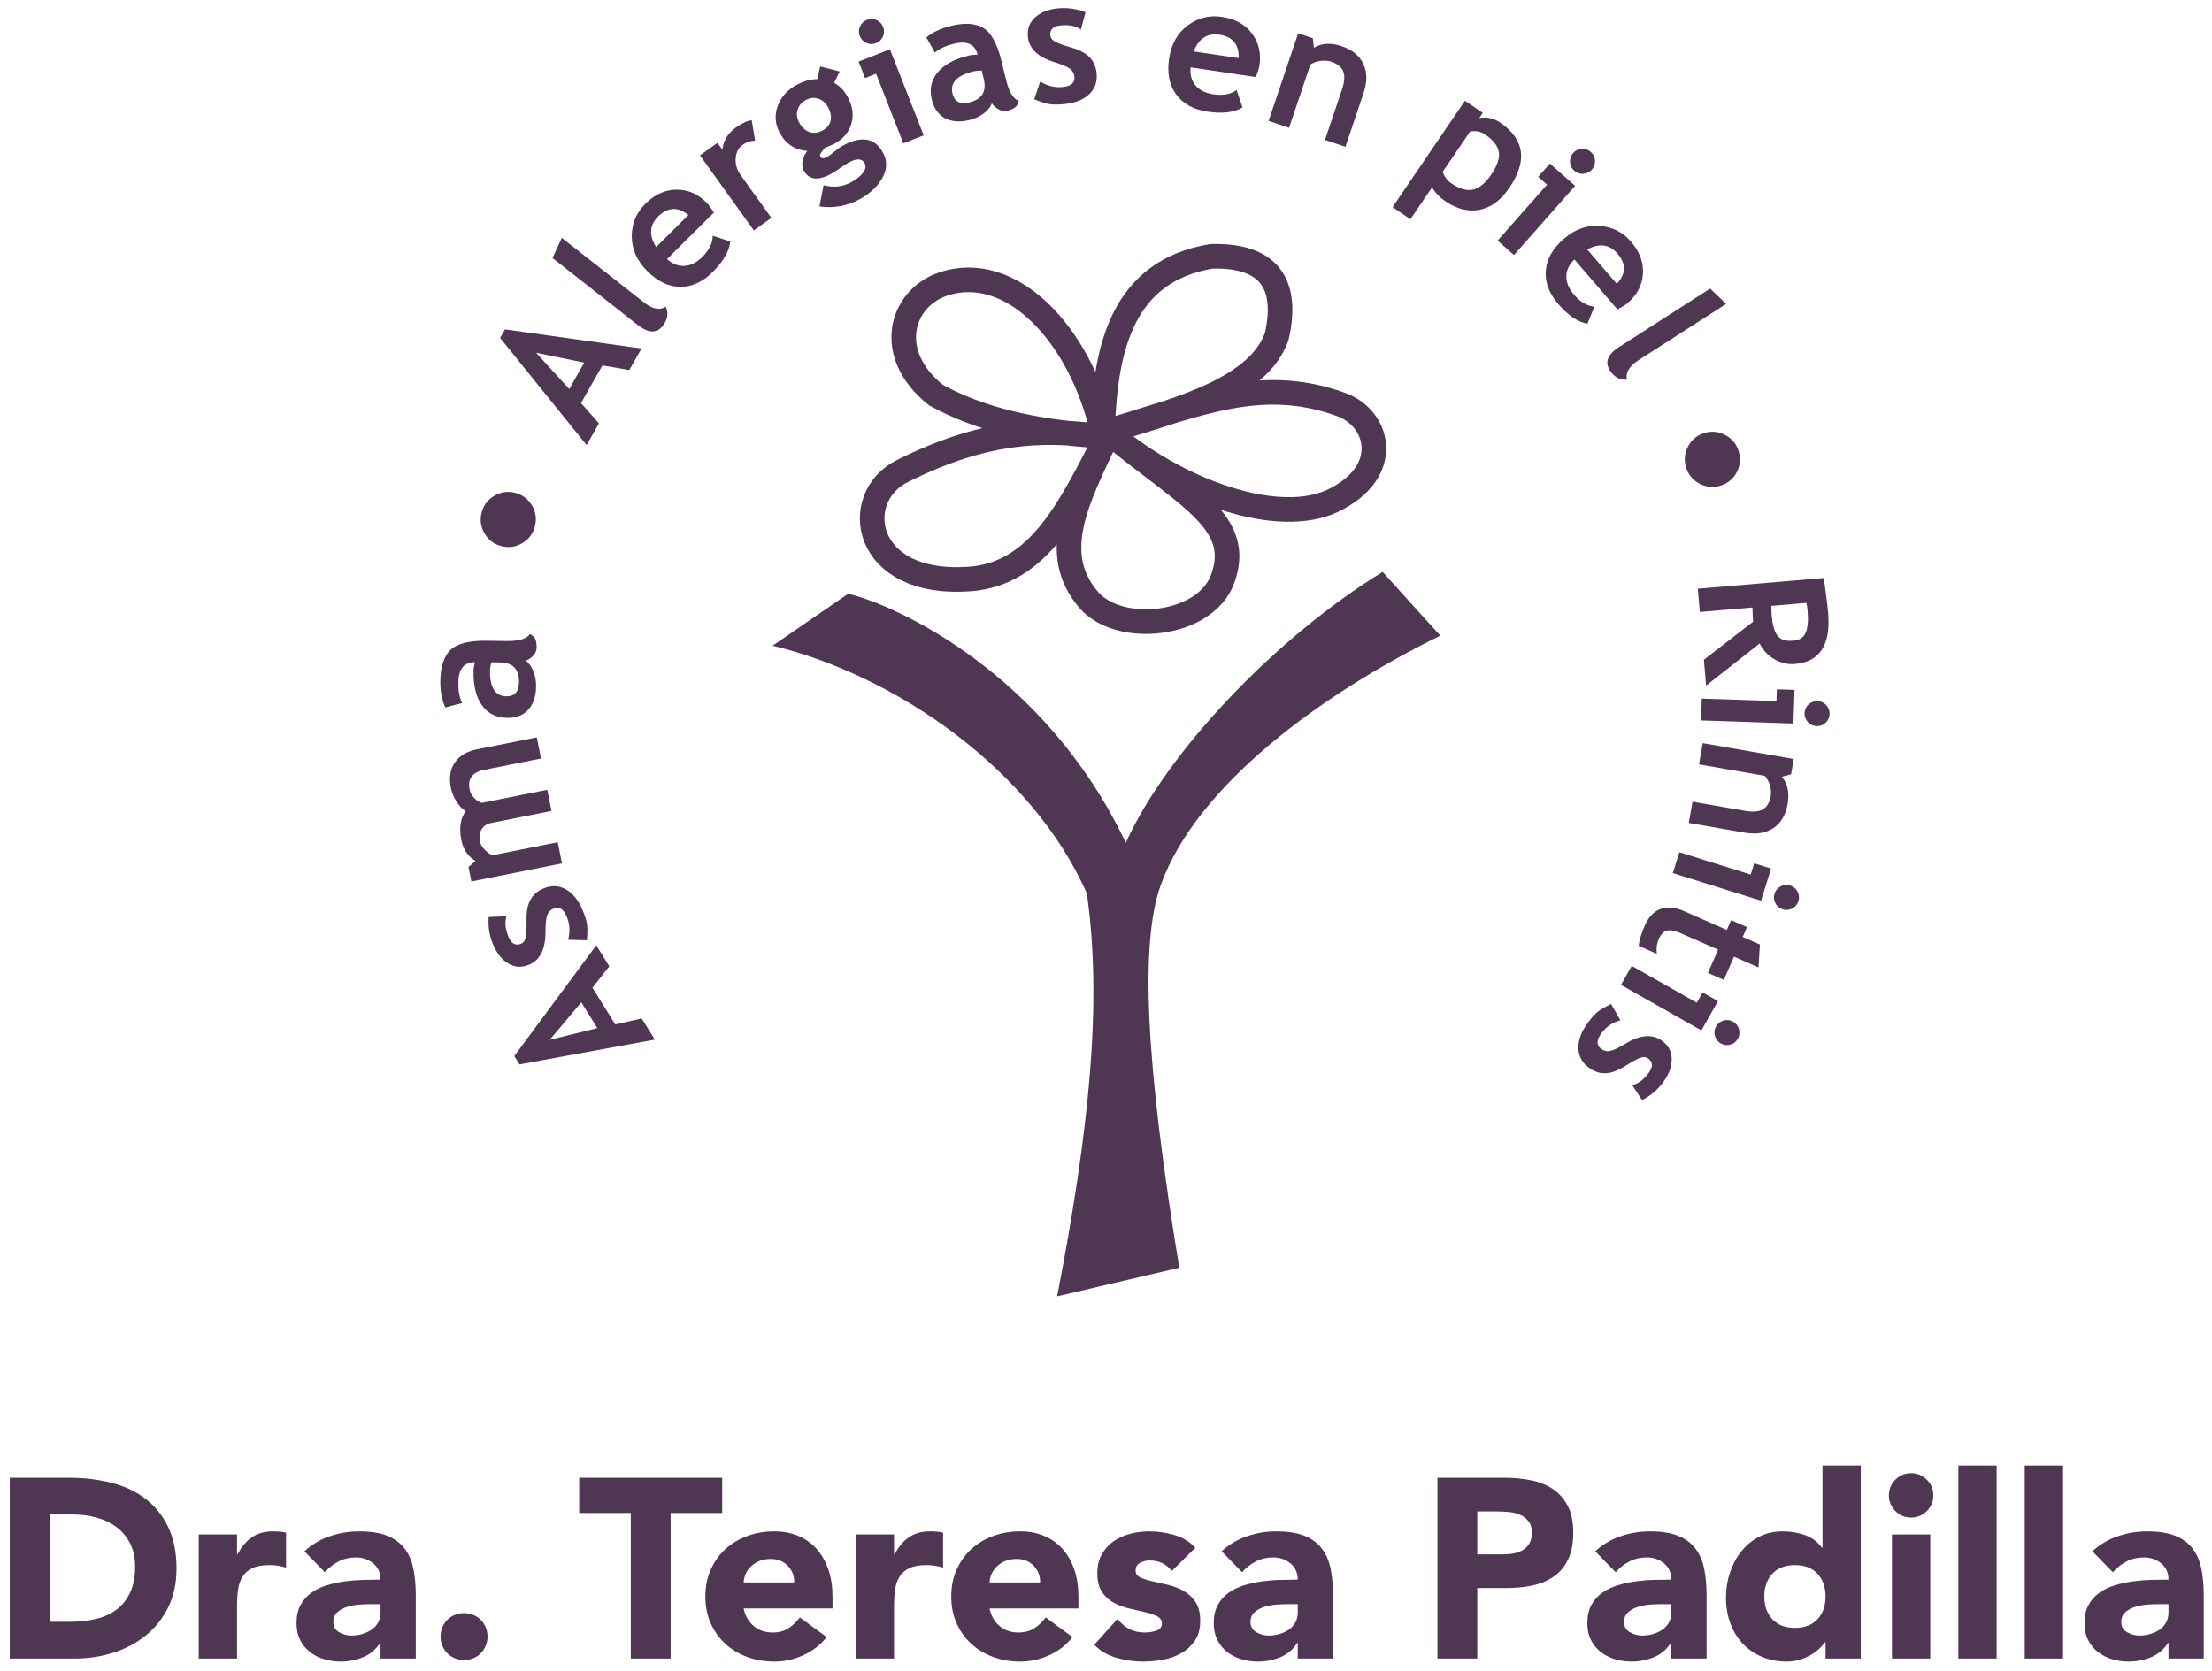 <?xml version="1.0" encoding="UTF-8" standalone="no"?>
<!DOCTYPE svg PUBLIC "-//W3C//DTD SVG 1.1//EN" "http://www.w3.org/Graphics/SVG/1.1/DTD/svg11.dtd">
<svg width="100%" height="100%" viewBox="0 0 450 340" version="1.1" xmlns="http://www.w3.org/2000/svg" xmlns:xlink="http://www.w3.org/1999/xlink" xml:space="preserve" xmlns:serif="http://www.serif.com/" style="fill-rule:evenodd;clip-rule:evenodd;stroke-linejoin:round;stroke-miterlimit:1.5;">
    <g transform="matrix(1.438,0,0,1.438,-186.503,-0.315)">
        <g id="Curvas">
            <g>
                <g transform="matrix(1,0,0,1,-632.299,-44.895)">
                    <path d="M871.301,136.482L881.984,129.14C888.59,130.668 909.823,140.235 921.263,164.368C927.16,151.34 942.71,135.158 957.599,126.045L965.756,135.061C948.94,143.327 931.356,156.189 926.234,170.271C923.245,178.489 924.045,195.448 928.831,224.506L911.552,228.552C916.056,205.246 917.975,187.113 915.754,171.532C907.899,153.818 888.524,140.633 871.301,136.482Z" style="fill:rgb(79,55,84);"/>
                </g>
                <g transform="matrix(1,0,0,1,-632.299,-43.895)">
                    <path d="M917.965,104.155C917.973,103.902 917.982,104.649 917.992,104.397C918.441,93.201 920.846,82.48 933.364,80.389C941.532,80.158 944.286,84.294 942.63,91.675C940.13,98.955 929.168,101.996 919.815,104.795C931.492,101.301 940.556,97.255 951.76,101.37C957.145,103.348 959.058,110.901 950.517,114.99C942.874,118.562 929.405,113.88 919.815,106.108C930.261,114.574 937.883,118.126 934.963,126.045C932.474,132.794 920.378,134.003 916.055,129.04C910.273,122.402 914.523,114.545 918.451,106.146C913.617,115.399 909.188,125.32 899.19,126.045C883.927,127.151 882.243,114.488 889.613,110.794C901.187,104.993 909.299,104.836 916.759,105.744C908.164,105.152 900.563,103.422 894.417,100.027C887.132,94.248 889.391,86.385 895.365,84.333C904.912,81.052 914.781,91.225 917.965,105.155" style="fill:none;stroke:rgb(79,55,84);stroke-width:3.48px;"/>
                </g>
                <g transform="matrix(0.924,0,0,0.924,-568.404,-31.863)">
                    <g transform="matrix(-0.571,-0.919,0.919,-0.571,1175.71,1083.41)">
                        <path d="M866.567,182.712L865.261,179.087L859.133,179.087L857.888,182.712L854.36,182.712L861.489,164.585L862.88,164.585L870.07,182.712L866.567,182.712ZM862.184,170.054L860.036,176.658L864.333,176.658L862.184,170.054Z" style="fill:rgb(79,55,84);fill-rule:nonzero;"/>
                    </g>
                    <g transform="matrix(-0.416,-0.999,0.999,-0.416,1029.56,1094.85)">
                        <path d="M846.959,168.316L848.045,165.887C848.956,166.611 849.986,166.973 851.133,166.973C852.321,166.973 852.916,166.55 852.916,165.703C852.916,165.207 852.737,164.8 852.378,164.483C852.02,164.165 851.325,163.791 850.291,163.36C848.037,162.424 846.91,161.114 846.91,159.429C846.91,158.298 847.341,157.417 848.204,156.786C849.066,156.156 850.169,155.84 851.512,155.84C852.871,155.84 854.148,156.145 855.345,156.756L854.466,159.124C853.799,158.554 852.871,158.269 851.683,158.269C850.617,158.269 850.084,158.693 850.084,159.539C850.084,159.873 850.258,160.174 850.608,160.442C850.958,160.711 851.707,161.071 852.855,161.523C854.002,161.974 854.828,162.521 855.333,163.164C855.837,163.807 856.089,164.584 856.089,165.496C856.089,166.708 855.64,167.663 854.741,168.358C853.841,169.054 852.619,169.402 851.072,169.402C850.202,169.402 849.504,169.331 848.979,169.189C848.454,169.046 847.78,168.755 846.959,168.316Z" style="fill:rgb(79,55,84);fill-rule:nonzero;"/>
                    </g>
                    <g transform="matrix(-0.212,-1.061,1.061,-0.212,851.234,1095.27)">
                        <path d="M858.254,159.347L858.254,151.156C858.254,149.439 857.485,148.581 855.947,148.581C855.491,148.581 855.052,148.715 854.628,148.984C854.205,149.252 853.908,149.561 853.737,149.911L853.737,159.347L850.686,159.347L850.686,150.68C850.686,150.037 850.486,149.527 850.087,149.148C849.689,148.77 849.127,148.581 848.403,148.581C848.02,148.581 847.603,148.723 847.152,149.008C846.7,149.293 846.372,149.606 846.169,149.948L846.169,159.347L843.117,159.347L843.117,146.274L845.217,146.274L845.839,147.421C846.686,146.493 847.78,146.029 849.123,146.029C850.856,146.029 852.163,146.501 853.041,147.445C853.424,147.014 853.957,146.67 854.641,146.414C855.324,146.158 856.008,146.029 856.691,146.029C858.148,146.029 859.281,146.447 860.091,147.281C860.901,148.115 861.306,149.26 861.306,150.717L861.306,159.347L858.254,159.347Z" style="fill:rgb(79,55,84);fill-rule:nonzero;"/>
                    </g>
                    <g transform="matrix(0.015,-1.082,1.082,0.015,675.208,1049.87)">
                        <path d="M846.6,136.85C846.323,137.306 845.841,137.678 845.153,137.967C844.466,138.256 843.747,138.4 842.999,138.4C841.591,138.4 840.484,138.048 839.678,137.345C838.873,136.641 838.47,135.642 838.47,134.348C838.47,132.834 839.038,131.65 840.173,130.795C841.308,129.941 842.921,129.514 845.013,129.514C845.371,129.514 845.794,129.575 846.282,129.697C846.282,128.159 845.31,127.39 843.365,127.39C842.217,127.39 841.257,127.581 840.484,127.963L839.825,125.595C840.875,125.091 842.124,124.838 843.572,124.838C845.566,124.838 847.027,125.292 847.955,126.199C848.883,127.107 849.346,128.826 849.346,131.357L849.346,134.152C849.346,135.894 849.696,136.988 850.396,137.436C850.144,137.876 849.863,138.146 849.554,138.248C849.245,138.35 848.891,138.4 848.492,138.4C848.052,138.4 847.658,138.238 847.308,137.912C846.958,137.587 846.722,137.233 846.6,136.85ZM846.307,132.004C845.786,131.898 845.395,131.845 845.135,131.845C842.726,131.845 841.522,132.635 841.522,134.213C841.522,135.385 842.201,135.971 843.56,135.971C845.391,135.971 846.307,135.056 846.307,133.225L846.307,132.004Z" style="fill:rgb(79,55,84);fill-rule:nonzero;"/>
                    </g>
                    <g transform="matrix(0.284,-1.044,1.044,0.284,478.036,965.671)">
                        <path d="M841.63,110.32C841.63,109.246 842.01,108.328 842.771,107.567C843.532,106.807 844.45,106.426 845.524,106.426C846.598,106.426 847.516,106.807 848.276,107.567C849.037,108.328 849.418,109.246 849.418,110.32C849.418,111.394 849.037,112.312 848.276,113.073C847.516,113.834 846.598,114.214 845.524,114.214C844.45,114.214 843.532,113.834 842.771,113.073C842.01,112.312 841.63,111.394 841.63,110.32Z" style="fill:rgb(79,55,84);fill-rule:nonzero;"/>
                    </g>
                    <g transform="matrix(0.535,-0.941,0.941,0.535,300.429,844.774)">
                        <path d="M856.826,98.866L855.52,95.24L849.392,95.24L848.147,98.866L844.619,98.866L851.748,80.739L853.14,80.739L860.33,98.866L856.826,98.866ZM852.444,86.207L850.295,92.811L854.592,92.811L852.444,86.207Z" style="fill:rgb(79,55,84);fill-rule:nonzero;"/>
                    </g>
                    <g transform="matrix(0.669,-0.851,0.851,0.669,211.009,756.65)">
                        <path d="M854.786,67.279L857.838,66.547L857.838,81.244C857.838,82.856 858.318,83.816 859.279,84.125C858.807,85.02 858.001,85.468 856.862,85.468C855.478,85.468 854.786,84.508 854.786,82.587L854.786,67.279Z" style="fill:rgb(79,55,84);fill-rule:nonzero;"/>
                    </g>
                    <g transform="matrix(0.768,-0.763,0.763,0.768,140.241,674.755)">
                        <path d="M870.302,73.644L860.964,73.644C861.021,74.686 861.379,75.496 862.038,76.073C862.697,76.651 863.584,76.94 864.699,76.94C866.091,76.94 867.149,76.578 867.873,75.854L869.057,78.185C867.983,79.056 866.38,79.491 864.248,79.491C862.254,79.491 860.677,78.907 859.517,77.74C858.358,76.572 857.778,74.942 857.778,72.851C857.778,70.792 858.415,69.123 859.688,67.846C860.962,66.568 862.49,65.929 864.272,65.929C866.168,65.929 867.69,66.495 868.838,67.626C869.985,68.757 870.559,70.198 870.559,71.947C870.559,72.322 870.473,72.887 870.302,73.644ZM861.074,71.349L867.495,71.349C867.283,69.437 866.225,68.481 864.321,68.481C862.579,68.481 861.497,69.437 861.074,71.349Z" style="fill:rgb(79,55,84);fill-rule:nonzero;"/>
                    </g>
                    <g transform="matrix(0.879,-0.631,0.631,0.879,63.537,557.466)">
                        <path d="M876.438,58.953C875.893,58.595 875.294,58.416 874.643,58.416C873.935,58.416 873.307,58.738 872.757,59.381C872.208,60.023 871.933,60.809 871.933,61.737L871.933,69.183L868.882,69.183L868.882,56.109L871.933,56.109L871.933,57.305C872.788,56.345 873.923,55.865 875.339,55.865C876.381,55.865 877.178,56.024 877.732,56.341L876.438,58.953Z" style="fill:rgb(79,55,84);fill-rule:nonzero;"/>
                    </g>
                    <g transform="matrix(0.955,-0.509,0.509,0.955,10.194,449.293)">
                        <path d="M876.547,66.189L878.475,63.809C879.541,64.785 880.729,65.274 882.04,65.274C882.919,65.274 883.643,65.143 884.213,64.883C884.782,64.623 885.067,64.265 885.067,63.809C885.067,63.036 884.436,62.649 883.175,62.649C882.833,62.649 882.325,62.69 881.649,62.771C880.974,62.853 880.465,62.893 880.123,62.893C878.024,62.893 876.974,62.141 876.974,60.635C876.974,60.204 877.149,59.78 877.499,59.365C877.849,58.95 878.256,58.645 878.719,58.45C877.23,57.481 876.485,56.11 876.485,54.336C876.485,52.936 876.998,51.779 878.024,50.863C879.049,49.948 880.31,49.49 881.808,49.49C882.98,49.49 883.96,49.71 884.75,50.149L885.946,48.758L888.058,50.674L886.605,51.736C887.11,52.501 887.362,53.404 887.362,54.446C887.362,55.935 886.908,57.125 886.001,58.017C885.093,58.908 883.948,59.353 882.565,59.353C882.345,59.353 882.052,59.333 881.686,59.292L881.185,59.219C881.128,59.219 880.911,59.306 880.532,59.481C880.154,59.656 879.965,59.837 879.965,60.025C879.965,60.35 880.245,60.513 880.807,60.513C881.059,60.513 881.482,60.452 882.076,60.33C882.67,60.208 883.179,60.147 883.602,60.147C886.573,60.147 888.058,61.339 888.058,63.723C888.058,65.042 887.464,66.077 886.276,66.83C885.087,67.583 883.655,67.959 881.979,67.959C879.977,67.959 878.166,67.369 876.547,66.189ZM879.598,54.348C879.598,55.121 879.812,55.742 880.239,56.21C880.666,56.678 881.242,56.912 881.966,56.912C882.691,56.912 883.248,56.684 883.639,56.228C884.029,55.773 884.225,55.146 884.225,54.348C884.225,53.689 884.015,53.132 883.596,52.676C883.177,52.22 882.634,51.992 881.966,51.992C881.267,51.992 880.697,52.212 880.257,52.652C879.818,53.091 879.598,53.657 879.598,54.348Z" style="fill:rgb(79,55,84);fill-rule:nonzero;"/>
                    </g>
                    <g transform="matrix(1.008,-0.395,0.395,1.008,-25.349,350.505)">
                        <path d="M891.092,38.931C891.58,38.931 891.997,39.104 892.343,39.45C892.689,39.796 892.862,40.213 892.862,40.701C892.862,41.19 892.689,41.607 892.343,41.953C891.997,42.299 891.58,42.471 891.092,42.471C890.604,42.471 890.187,42.299 889.841,41.953C889.495,41.607 889.322,41.19 889.322,40.701C889.322,40.213 889.495,39.796 889.841,39.45C890.187,39.104 890.604,38.931 891.092,38.931ZM889.517,57.071L889.517,46.5L887.845,46.5L887.845,43.997L892.606,43.997L892.606,57.071L889.517,57.071Z" style="fill:rgb(79,55,84);fill-rule:nonzero;"/>
                    </g>
                    <g transform="matrix(1.051,-0.258,0.258,1.051,-55.166,227.893)">
                        <path d="M902.855,52.882C902.578,53.338 902.096,53.71 901.408,53.999C900.721,54.288 900.002,54.432 899.254,54.432C897.846,54.432 896.739,54.08 895.933,53.376C895.128,52.672 894.725,51.673 894.725,50.379C894.725,48.866 895.292,47.682 896.428,46.827C897.563,45.973 899.176,45.545 901.268,45.545C901.626,45.545 902.049,45.606 902.537,45.729C902.537,44.19 901.565,43.421 899.62,43.421C898.472,43.421 897.512,43.613 896.739,43.995L896.08,41.627C897.13,41.122 898.379,40.87 899.827,40.87C901.821,40.87 903.282,41.324 904.21,42.231C905.137,43.139 905.601,44.858 905.601,47.389L905.601,50.184C905.601,51.926 905.951,53.02 906.651,53.468C906.399,53.907 906.118,54.178 905.809,54.28C905.5,54.381 905.146,54.432 904.747,54.432C904.307,54.432 903.913,54.269 903.563,53.944C903.213,53.618 902.977,53.264 902.855,52.882ZM902.562,48.036C902.041,47.93 901.65,47.877 901.39,47.877C898.981,47.877 897.777,48.666 897.777,50.245C897.777,51.417 898.456,52.003 899.815,52.003C901.646,52.003 902.562,51.087 902.562,49.256L902.562,48.036Z" style="fill:rgb(79,55,84);fill-rule:nonzero;"/>
                    </g>
                    <g transform="matrix(1.078,-0.103,0.103,1.078,-69.841,89.242)">
                        <path d="M907.729,50.26L908.816,47.831C909.727,48.555 910.757,48.917 911.904,48.917C913.092,48.917 913.686,48.494 913.686,47.648C913.686,47.151 913.507,46.744 913.149,46.427C912.791,46.11 912.095,45.735 911.062,45.304C908.808,44.368 907.68,43.058 907.68,41.373C907.68,40.242 908.112,39.361 908.974,38.73C909.837,38.1 910.94,37.784 912.283,37.784C913.642,37.784 914.919,38.09 916.116,38.7L915.237,41.068C914.569,40.498 913.642,40.214 912.453,40.214C911.387,40.214 910.854,40.637 910.854,41.483C910.854,41.817 911.029,42.118 911.379,42.386C911.729,42.655 912.478,43.015 913.625,43.467C914.773,43.918 915.599,44.466 916.103,45.109C916.608,45.752 916.86,46.529 916.86,47.44C916.86,48.653 916.411,49.607 915.511,50.303C914.612,50.999 913.389,51.346 911.843,51.346C910.972,51.346 910.274,51.275 909.75,51.133C909.225,50.99 908.551,50.699 907.729,50.26Z" style="fill:rgb(79,55,84);fill-rule:nonzero;"/>
                    </g>
                    <g transform="matrix(1.071,0.159,-0.159,1.071,-50.269,-150.31)">
                        <path d="M938.511,44.453L929.173,44.453C929.23,45.495 929.588,46.305 930.247,46.883C930.906,47.46 931.793,47.749 932.908,47.749C934.3,47.749 935.358,47.387 936.082,46.663L937.266,48.994C936.192,49.865 934.589,50.301 932.456,50.301C930.463,50.301 928.886,49.717 927.726,48.549C926.567,47.381 925.987,45.751 925.987,43.66C925.987,41.601 926.623,39.933 927.897,38.655C929.171,37.377 930.699,36.739 932.481,36.739C934.377,36.739 935.899,37.304 937.046,38.435C938.194,39.567 938.767,41.007 938.767,42.757C938.767,43.131 938.682,43.697 938.511,44.453ZM929.283,42.159L935.703,42.159C935.492,40.246 934.434,39.29 932.53,39.29C930.788,39.29 929.706,40.246 929.283,42.159Z" style="fill:rgb(79,55,84);fill-rule:nonzero;"/>
                    </g>
                    <g transform="matrix(1.026,0.346,-0.346,1.026,2.24,-325.885)">
                        <path d="M949.501,52.152L949.501,44.596C949.501,43.481 949.287,42.667 948.86,42.154C948.432,41.641 947.735,41.385 946.766,41.385C946.319,41.385 945.84,41.511 945.332,41.764C944.823,42.016 944.426,42.329 944.142,42.703L944.142,52.152L941.09,52.152L941.09,39.078L943.287,39.078L943.849,40.299C944.679,39.322 945.904,38.834 947.523,38.834C949.077,38.834 950.304,39.3 951.203,40.232C952.103,41.163 952.552,42.463 952.552,44.132L952.552,52.152L949.501,52.152Z" style="fill:rgb(79,55,84);fill-rule:nonzero;"/>
                    </g>
                    <g transform="matrix(0.895,0.609,-0.609,0.895,147.865,-577.72)">
                        <path d="M964.706,59.921L964.706,65.377L961.655,65.377L961.655,47.177L964.706,47.177L964.706,48.055C965.471,47.307 966.411,46.932 967.526,46.932C971.693,46.932 973.776,49.227 973.776,53.817C973.776,55.958 973.201,57.605 972.049,58.761C970.897,59.917 969.325,60.494 967.331,60.494C966.371,60.494 965.496,60.303 964.706,59.921ZM964.706,50.375L964.706,57.247C965.26,57.695 965.907,57.919 966.647,57.919C968.055,57.919 969.066,57.583 969.681,56.912C970.295,56.24 970.602,55.18 970.602,53.732C970.602,52.186 970.297,51.097 969.687,50.466C969.077,49.836 968.067,49.52 966.66,49.52C965.927,49.52 965.276,49.805 964.706,50.375Z" style="fill:rgb(79,55,84);fill-rule:nonzero;"/>
                    </g>
                    <g transform="matrix(0.811,0.716,-0.716,0.811,243.547,-681.918)">
                        <path d="M976.19,50.5C976.679,50.5 977.096,50.673 977.442,51.018C977.787,51.364 977.96,51.781 977.96,52.27C977.96,52.758 977.787,53.175 977.442,53.521C977.096,53.867 976.679,54.04 976.19,54.04C975.702,54.04 975.285,53.867 974.939,53.521C974.593,53.175 974.42,52.758 974.42,52.27C974.42,51.781 974.593,51.364 974.939,51.018C975.285,50.673 975.702,50.5 976.19,50.5ZM974.616,68.639L974.616,58.068L972.943,58.068L972.943,55.566L977.704,55.566L977.704,68.639L974.616,68.639Z" style="fill:rgb(79,55,84);fill-rule:nonzero;"/>
                    </g>
                    <g transform="matrix(0.706,0.82,-0.82,0.706,358.993,-778.578)">
                        <path d="M991.217,67.838L981.879,67.838C981.936,68.88 982.294,69.69 982.953,70.268C983.613,70.845 984.5,71.134 985.614,71.134C987.006,71.134 988.064,70.772 988.788,70.048L989.972,72.379C988.898,73.25 987.295,73.686 985.163,73.686C983.169,73.686 981.592,73.102 980.433,71.934C979.273,70.766 978.693,69.136 978.693,67.045C978.693,64.986 979.33,63.318 980.603,62.04C981.877,60.762 983.405,60.124 985.187,60.124C987.083,60.124 988.605,60.689 989.753,61.82C990.9,62.952 991.474,64.392 991.474,66.142C991.474,66.516 991.388,67.082 991.217,67.838ZM981.989,65.543L988.41,65.543C988.198,63.631 987.14,62.675 985.236,62.675C983.495,62.675 982.412,63.631 981.989,65.543Z" style="fill:rgb(79,55,84);fill-rule:nonzero;"/>
                    </g>
                    <g transform="matrix(0.585,0.911,-0.911,0.585,499.209,-861.26)">
                        <path d="M989.308,66.519L992.36,65.787L992.36,80.484C992.36,82.096 992.84,83.056 993.8,83.365C993.328,84.26 992.522,84.708 991.383,84.708C990,84.708 989.308,83.748 989.308,81.827L989.308,66.519Z" style="fill:rgb(79,55,84);fill-rule:nonzero;"/>
                    </g>
                    <g transform="matrix(0.384,1.012,-1.012,0.384,724.452,-943.075)">
                        <path d="M997.58,90.236C997.58,89.162 997.961,88.244 998.721,87.483C999.482,86.722 1000.4,86.342 1001.47,86.342C1002.55,86.342 1003.47,86.722 1004.23,87.483C1004.99,88.244 1005.37,89.162 1005.37,90.236C1005.37,91.31 1004.99,92.228 1004.23,92.989C1003.47,93.749 1002.55,94.13 1001.47,94.13C1000.4,94.13 999.482,93.749 998.721,92.989C997.961,92.228 997.58,91.31 997.58,90.236Z" style="fill:rgb(79,55,84);fill-rule:nonzero;"/>
                    </g>
                    <g transform="matrix(0.092,1.079,-1.079,0.092,1049.27,-968.453)">
                        <path d="M1013.4,116.873L1008.63,109.487C1008.15,109.479 1007.48,109.451 1006.62,109.402L1006.62,116.873L1003.32,116.873L1003.32,98.989C1003.5,98.989 1004.19,98.959 1005.38,98.898C1006.58,98.837 1007.54,98.806 1008.28,98.806C1012.82,98.806 1015.09,100.564 1015.09,104.08C1015.09,105.137 1014.77,106.102 1014.15,106.973C1013.52,107.843 1012.73,108.458 1011.78,108.816L1017.07,116.873L1013.4,116.873ZM1006.62,101.748L1006.62,106.716C1007.2,106.765 1007.65,106.79 1007.96,106.79C1009.29,106.79 1010.26,106.602 1010.87,106.228C1011.49,105.854 1011.79,105.125 1011.79,104.043C1011.79,103.164 1011.46,102.55 1010.8,102.2C1010.14,101.85 1009.11,101.675 1007.69,101.675C1007.35,101.675 1006.99,101.699 1006.62,101.748Z" style="fill:rgb(79,55,84);fill-rule:nonzero;"/>
                    </g>
                    <g transform="matrix(-0.036,1.082,-1.082,-0.036,1195.17,-941.001)">
                        <path d="M1006.63,113.944C1007.12,113.944 1007.53,114.117 1007.88,114.462C1008.23,114.808 1008.4,115.225 1008.4,115.714C1008.4,116.202 1008.23,116.619 1007.88,116.965C1007.53,117.311 1007.12,117.484 1006.63,117.484C1006.14,117.484 1005.72,117.311 1005.38,116.965C1005.03,116.619 1004.86,116.202 1004.86,115.714C1004.86,115.225 1005.03,114.808 1005.38,114.462C1005.72,114.117 1006.14,113.944 1006.63,113.944ZM1005.05,132.083L1005.05,121.512L1003.38,121.512L1003.38,119.01L1008.14,119.01L1008.14,132.083L1005.05,132.083Z" style="fill:rgb(79,55,84);fill-rule:nonzero;"/>
                    </g>
                    <g transform="matrix(-0.186,1.066,-1.066,-0.186,1351.8,-895.997)">
                        <path d="M1012.62,139.586L1012.62,132.03C1012.62,130.915 1012.41,130.101 1011.98,129.588C1011.55,129.076 1010.86,128.819 1009.89,128.819C1009.44,128.819 1008.96,128.945 1008.45,129.198C1007.95,129.45 1007.55,129.763 1007.26,130.138L1007.26,139.586L1004.21,139.586L1004.21,126.512L1006.41,126.512L1006.97,127.733C1007.8,126.756 1009.02,126.268 1010.64,126.268C1012.2,126.268 1013.43,126.734 1014.33,127.666C1015.22,128.598 1015.67,129.898 1015.67,131.566L1015.67,139.586L1012.62,139.586Z" style="fill:rgb(79,55,84);fill-rule:nonzero;"/>
                    </g>
                    <g transform="matrix(-0.323,1.033,-1.033,-0.323,1495.5,-820.308)">
                        <path d="M1003.81,135.913C1004.3,135.913 1004.71,136.086 1005.06,136.432C1005.4,136.778 1005.58,137.195 1005.58,137.683C1005.58,138.171 1005.4,138.589 1005.06,138.934C1004.71,139.28 1004.3,139.453 1003.81,139.453C1003.32,139.453 1002.9,139.28 1002.56,138.934C1002.21,138.589 1002.04,138.171 1002.04,137.683C1002.04,137.195 1002.21,136.778 1002.56,136.432C1002.9,136.086 1003.32,135.913 1003.81,135.913ZM1002.23,154.053L1002.23,143.482L1000.56,143.482L1000.56,140.979L1005.32,140.979L1005.32,154.053L1002.23,154.053Z" style="fill:rgb(79,55,84);fill-rule:nonzero;"/>
                    </g>
                    <g transform="matrix(-0.436,0.991,-0.991,-0.436,1605,-747.895)">
                        <path d="M999.681,150.585L998.168,150.585L998.168,148.131L999.681,148.131L999.681,145.47L1002.73,144.347L1002.73,148.131L1006.32,148.131L1006.32,150.585L1002.73,150.585L1002.73,156.31C1002.73,157.246 1002.88,157.907 1003.17,158.294C1003.47,158.68 1003.98,158.873 1004.71,158.873C1005.44,158.873 1006.13,158.674 1006.76,158.275L1006.76,161.083C1006.05,161.327 1005.04,161.449 1003.73,161.449C1002.43,161.449 1001.43,161.081 1000.73,160.344C1000.03,159.608 999.681,158.56 999.681,157.201L999.681,150.585Z" style="fill:rgb(79,55,84);fill-rule:nonzero;"/>
                    </g>
                    <g transform="matrix(-0.533,0.942,-0.942,-0.533,1696.56,-664.834)">
                        <path d="M997.549,152.09C998.037,152.09 998.454,152.263 998.8,152.609C999.146,152.954 999.319,153.372 999.319,153.86C999.319,154.348 999.146,154.765 998.8,155.111C998.454,155.457 998.037,155.63 997.549,155.63C997.06,155.63 996.643,155.457 996.297,155.111C995.952,154.765 995.779,154.348 995.779,153.86C995.779,153.372 995.952,152.954 996.297,152.609C996.643,152.263 997.06,152.09 997.549,152.09ZM995.974,170.229L995.974,159.658L994.302,159.658L994.302,157.156L999.062,157.156L999.062,170.229L995.974,170.229Z" style="fill:rgb(79,55,84);fill-rule:nonzero;"/>
                    </g>
                    <g transform="matrix(-0.639,0.874,-0.874,-0.639,1789.03,-564.997)">
                        <path d="M990.72,175.938L991.806,173.509C992.718,174.233 993.747,174.595 994.895,174.595C996.083,174.595 996.677,174.172 996.677,173.326C996.677,172.829 996.498,172.422 996.14,172.105C995.782,171.787 995.086,171.413 994.053,170.982C991.798,170.046 990.671,168.736 990.671,167.051C990.671,165.92 991.102,165.039 991.965,164.408C992.828,163.778 993.93,163.462 995.273,163.462C996.632,163.462 997.91,163.767 999.106,164.378L998.227,166.746C997.56,166.176 996.632,165.892 995.444,165.892C994.378,165.892 993.845,166.315 993.845,167.161C993.845,167.495 994.02,167.796 994.37,168.064C994.72,168.333 995.469,168.693 996.616,169.145C997.763,169.596 998.589,170.144 999.094,170.787C999.599,171.429 999.851,172.207 999.851,173.118C999.851,174.331 999.401,175.285 998.502,175.981C997.603,176.676 996.38,177.024 994.834,177.024C993.963,177.024 993.265,176.953 992.74,176.811C992.215,176.668 991.542,176.377 990.72,175.938Z" style="fill:rgb(79,55,84);fill-rule:nonzero;"/>
                    </g>
                </g>
                <g transform="matrix(1.445,0,0,1.445,-1009.59,-148.359)">
                    <path d="M789.389,247.533L795.239,247.533C796.655,247.533 798.001,247.691 799.276,248.008C800.551,248.324 801.664,248.837 802.614,249.545C803.564,250.254 804.318,251.174 804.876,252.308C805.434,253.441 805.714,254.816 805.714,256.433C805.714,257.866 805.443,259.129 804.901,260.22C804.359,261.312 803.63,262.229 802.714,262.97C801.797,263.712 800.739,264.274 799.539,264.658C798.339,265.041 797.08,265.233 795.764,265.233L789.389,265.233L789.389,247.533ZM793.289,261.633L795.314,261.633C796.214,261.633 797.051,261.541 797.826,261.358C798.601,261.174 799.272,260.87 799.839,260.445C800.405,260.02 800.851,259.462 801.176,258.77C801.501,258.079 801.664,257.233 801.664,256.233C801.664,255.366 801.501,254.612 801.176,253.97C800.851,253.329 800.414,252.799 799.864,252.383C799.314,251.966 798.668,251.654 797.926,251.445C797.184,251.237 796.405,251.133 795.589,251.133L793.289,251.133L793.289,261.633Z" style="fill:rgb(79,55,84);fill-rule:nonzero;"/>
                    <path d="M807.889,253.083L811.639,253.083L811.639,255.033L811.689,255.033C812.089,254.283 812.564,253.72 813.114,253.345C813.664,252.97 814.355,252.783 815.189,252.783C815.405,252.783 815.622,252.791 815.839,252.808C816.055,252.824 816.255,252.858 816.439,252.908L816.439,256.333C816.172,256.249 815.909,256.187 815.651,256.145C815.393,256.104 815.122,256.083 814.839,256.083C814.122,256.083 813.555,256.183 813.139,256.383C812.722,256.583 812.401,256.862 812.176,257.22C811.951,257.579 811.805,258.008 811.739,258.508C811.672,259.008 811.639,259.558 811.639,260.158L811.639,265.233L807.889,265.233L807.889,253.083Z" style="fill:rgb(79,55,84);fill-rule:nonzero;"/>
                    <path d="M825.689,263.708L825.639,263.708C825.222,264.358 824.668,264.824 823.976,265.108C823.284,265.391 822.555,265.533 821.789,265.533C821.222,265.533 820.676,265.454 820.151,265.295C819.626,265.137 819.164,264.899 818.764,264.583C818.364,264.266 818.047,263.874 817.814,263.408C817.58,262.941 817.464,262.399 817.464,261.783C817.464,261.083 817.593,260.491 817.851,260.008C818.109,259.524 818.459,259.124 818.901,258.808C819.343,258.491 819.847,258.245 820.414,258.07C820.98,257.895 821.568,257.766 822.176,257.683C822.784,257.599 823.393,257.549 824.001,257.533C824.609,257.516 825.172,257.508 825.689,257.508C825.689,256.841 825.451,256.312 824.976,255.92C824.501,255.529 823.939,255.333 823.289,255.333C822.672,255.333 822.109,255.462 821.601,255.72C821.093,255.979 820.639,256.333 820.239,256.783L818.239,254.733C818.939,254.083 819.755,253.595 820.689,253.27C821.622,252.945 822.589,252.783 823.589,252.783C824.689,252.783 825.593,252.92 826.301,253.195C827.009,253.47 827.576,253.874 828.001,254.408C828.426,254.941 828.722,255.595 828.889,256.37C829.055,257.145 829.139,258.041 829.139,259.058L829.139,265.233L825.689,265.233L825.689,263.708ZM824.764,259.908C824.48,259.908 824.126,259.92 823.701,259.945C823.276,259.97 822.868,260.041 822.476,260.158C822.084,260.274 821.751,260.449 821.476,260.683C821.201,260.916 821.064,261.241 821.064,261.658C821.064,262.108 821.255,262.441 821.639,262.658C822.022,262.874 822.422,262.983 822.839,262.983C823.205,262.983 823.559,262.933 823.901,262.833C824.243,262.733 824.547,262.591 824.814,262.408C825.08,262.224 825.293,261.991 825.451,261.708C825.609,261.424 825.689,261.091 825.689,260.708L825.689,259.908L824.764,259.908Z" style="fill:rgb(79,55,84);fill-rule:nonzero;"/>
                    <path d="M831.564,263.083C831.564,262.766 831.622,262.466 831.739,262.183C831.855,261.899 832.018,261.654 832.226,261.445C832.434,261.237 832.68,261.074 832.964,260.958C833.247,260.841 833.547,260.783 833.864,260.783C834.18,260.783 834.48,260.841 834.764,260.958C835.047,261.074 835.293,261.237 835.501,261.445C835.709,261.654 835.872,261.899 835.989,262.183C836.105,262.466 836.164,262.766 836.164,263.083C836.164,263.399 836.105,263.699 835.989,263.983C835.872,264.266 835.709,264.512 835.501,264.72C835.293,264.929 835.047,265.091 834.764,265.208C834.48,265.324 834.18,265.383 833.864,265.383C833.547,265.383 833.247,265.324 832.964,265.208C832.68,265.091 832.434,264.929 832.226,264.72C832.018,264.512 831.855,264.266 831.739,263.983C831.622,263.699 831.564,263.399 831.564,263.083Z" style="fill:rgb(79,55,84);fill-rule:nonzero;"/>
                    <path d="M850.189,250.983L845.139,250.983L845.139,247.533L859.139,247.533L859.139,250.983L854.089,250.983L854.089,265.233L850.189,265.233L850.189,250.983Z" style="fill:rgb(79,55,84);fill-rule:nonzero;"/>
                    <path d="M869.364,263.133C868.764,263.899 868.005,264.491 867.089,264.908C866.172,265.324 865.222,265.533 864.239,265.533C863.305,265.533 862.426,265.383 861.601,265.083C860.776,264.783 860.059,264.354 859.451,263.795C858.843,263.237 858.364,262.566 858.014,261.783C857.664,260.999 857.489,260.124 857.489,259.158C857.489,258.191 857.664,257.316 858.014,256.533C858.364,255.749 858.843,255.079 859.451,254.52C860.059,253.962 860.776,253.533 861.601,253.233C862.426,252.933 863.305,252.783 864.239,252.783C865.105,252.783 865.893,252.933 866.601,253.233C867.309,253.533 867.909,253.962 868.401,254.52C868.893,255.079 869.272,255.749 869.539,256.533C869.805,257.316 869.939,258.191 869.939,259.158L869.939,260.333L861.239,260.333C861.389,261.049 861.714,261.62 862.214,262.045C862.714,262.47 863.33,262.683 864.064,262.683C864.68,262.683 865.201,262.545 865.626,262.27C866.051,261.995 866.422,261.641 866.739,261.208L869.364,263.133ZM866.189,257.783C866.205,257.149 865.997,256.608 865.564,256.158C865.13,255.708 864.572,255.483 863.889,255.483C863.472,255.483 863.105,255.549 862.789,255.683C862.472,255.816 862.201,255.987 861.976,256.195C861.751,256.404 861.576,256.645 861.451,256.92C861.326,257.195 861.255,257.483 861.239,257.783L866.189,257.783Z" style="fill:rgb(79,55,84);fill-rule:nonzero;"/>
                    <path d="M872.214,253.083L875.964,253.083L875.964,255.033L876.014,255.033C876.414,254.283 876.889,253.72 877.439,253.345C877.989,252.97 878.68,252.783 879.514,252.783C879.73,252.783 879.947,252.791 880.164,252.808C880.38,252.824 880.58,252.858 880.764,252.908L880.764,256.333C880.497,256.249 880.234,256.187 879.976,256.145C879.718,256.104 879.447,256.083 879.164,256.083C878.447,256.083 877.88,256.183 877.464,256.383C877.047,256.583 876.726,256.862 876.501,257.22C876.276,257.579 876.13,258.008 876.064,258.508C875.997,259.008 875.964,259.558 875.964,260.158L875.964,265.233L872.214,265.233L872.214,253.083Z" style="fill:rgb(79,55,84);fill-rule:nonzero;"/>
                    <path d="M893.439,263.133C892.839,263.899 892.08,264.491 891.164,264.908C890.247,265.324 889.297,265.533 888.314,265.533C887.38,265.533 886.501,265.383 885.676,265.083C884.851,264.783 884.134,264.354 883.526,263.795C882.918,263.237 882.439,262.566 882.089,261.783C881.739,260.999 881.564,260.124 881.564,259.158C881.564,258.191 881.739,257.316 882.089,256.533C882.439,255.749 882.918,255.079 883.526,254.52C884.134,253.962 884.851,253.533 885.676,253.233C886.501,252.933 887.38,252.783 888.314,252.783C889.18,252.783 889.968,252.933 890.676,253.233C891.384,253.533 891.984,253.962 892.476,254.52C892.968,255.079 893.347,255.749 893.614,256.533C893.88,257.316 894.014,258.191 894.014,259.158L894.014,260.333L885.314,260.333C885.464,261.049 885.789,261.62 886.289,262.045C886.789,262.47 887.405,262.683 888.139,262.683C888.755,262.683 889.276,262.545 889.701,262.27C890.126,261.995 890.497,261.641 890.814,261.208L893.439,263.133ZM890.264,257.783C890.28,257.149 890.072,256.608 889.639,256.158C889.205,255.708 888.647,255.483 887.964,255.483C887.547,255.483 887.18,255.549 886.864,255.683C886.547,255.816 886.276,255.987 886.051,256.195C885.826,256.404 885.651,256.645 885.526,256.92C885.401,257.195 885.33,257.483 885.314,257.783L890.264,257.783Z" style="fill:rgb(79,55,84);fill-rule:nonzero;"/>
                    <path d="M903.164,256.658C902.614,255.974 901.889,255.633 900.989,255.633C900.672,255.633 900.364,255.708 900.064,255.858C899.764,256.008 899.614,256.266 899.614,256.633C899.614,256.933 899.768,257.154 900.076,257.295C900.384,257.437 900.776,257.562 901.251,257.67C901.726,257.779 902.234,257.895 902.776,258.02C903.318,258.145 903.826,258.341 904.301,258.608C904.776,258.874 905.168,259.237 905.476,259.695C905.784,260.154 905.939,260.766 905.939,261.533C905.939,262.316 905.768,262.962 905.426,263.47C905.084,263.979 904.647,264.387 904.114,264.695C903.58,265.004 902.98,265.22 902.314,265.345C901.647,265.47 900.989,265.533 900.339,265.533C899.489,265.533 898.63,265.412 897.764,265.17C896.897,264.929 896.164,264.499 895.564,263.883L897.839,261.358C898.189,261.791 898.576,262.12 899.001,262.345C899.426,262.57 899.922,262.683 900.489,262.683C900.922,262.683 901.314,262.62 901.664,262.495C902.014,262.37 902.189,262.141 902.189,261.808C902.189,261.491 902.034,261.254 901.726,261.095C901.418,260.937 901.026,260.804 900.551,260.695C900.076,260.587 899.568,260.47 899.026,260.345C898.484,260.22 897.976,260.033 897.501,259.783C897.026,259.533 896.634,259.179 896.326,258.72C896.018,258.262 895.864,257.649 895.864,256.883C895.864,256.166 896.009,255.549 896.301,255.033C896.593,254.516 896.976,254.091 897.451,253.758C897.926,253.424 898.472,253.179 899.089,253.02C899.705,252.862 900.33,252.783 900.964,252.783C901.764,252.783 902.572,252.899 903.389,253.133C904.205,253.366 904.897,253.783 905.464,254.383L903.164,256.658Z" style="fill:rgb(79,55,84);fill-rule:nonzero;"/>
                    <path d="M915.489,263.708L915.439,263.708C915.022,264.358 914.468,264.824 913.776,265.108C913.084,265.391 912.355,265.533 911.589,265.533C911.022,265.533 910.476,265.454 909.951,265.295C909.426,265.137 908.964,264.899 908.564,264.583C908.164,264.266 907.847,263.874 907.614,263.408C907.38,262.941 907.264,262.399 907.264,261.783C907.264,261.083 907.393,260.491 907.651,260.008C907.909,259.524 908.259,259.124 908.701,258.808C909.143,258.491 909.647,258.245 910.214,258.07C910.78,257.895 911.368,257.766 911.976,257.683C912.584,257.599 913.193,257.549 913.801,257.533C914.409,257.516 914.972,257.508 915.489,257.508C915.489,256.841 915.251,256.312 914.776,255.92C914.301,255.529 913.739,255.333 913.089,255.333C912.472,255.333 911.909,255.462 911.401,255.72C910.893,255.979 910.439,256.333 910.039,256.783L908.039,254.733C908.739,254.083 909.555,253.595 910.489,253.27C911.422,252.945 912.389,252.783 913.389,252.783C914.489,252.783 915.393,252.92 916.101,253.195C916.809,253.47 917.376,253.874 917.801,254.408C918.226,254.941 918.522,255.595 918.689,256.37C918.855,257.145 918.939,258.041 918.939,259.058L918.939,265.233L915.489,265.233L915.489,263.708ZM914.564,259.908C914.28,259.908 913.926,259.92 913.501,259.945C913.076,259.97 912.668,260.041 912.276,260.158C911.884,260.274 911.551,260.449 911.276,260.683C911.001,260.916 910.864,261.241 910.864,261.658C910.864,262.108 911.055,262.441 911.439,262.658C911.822,262.874 912.222,262.983 912.639,262.983C913.005,262.983 913.359,262.933 913.701,262.833C914.043,262.733 914.347,262.591 914.614,262.408C914.88,262.224 915.093,261.991 915.251,261.708C915.409,261.424 915.489,261.091 915.489,260.708L915.489,259.908L914.564,259.908Z" style="fill:rgb(79,55,84);fill-rule:nonzero;"/>
                    <path d="M929.164,247.533L935.739,247.533C936.655,247.533 937.522,247.616 938.339,247.783C939.155,247.949 939.868,248.237 940.476,248.645C941.084,249.054 941.568,249.604 941.926,250.295C942.284,250.987 942.464,251.858 942.464,252.908C942.464,253.941 942.297,254.808 941.964,255.508C941.63,256.208 941.172,256.766 940.589,257.183C940.005,257.599 939.314,257.895 938.514,258.07C937.714,258.245 936.847,258.333 935.914,258.333L933.064,258.333L933.064,265.233L929.164,265.233L929.164,247.533ZM933.064,255.033L935.664,255.033C936.014,255.033 936.351,254.999 936.676,254.933C937.001,254.866 937.293,254.754 937.551,254.595C937.809,254.437 938.018,254.22 938.176,253.945C938.334,253.67 938.414,253.324 938.414,252.908C938.414,252.458 938.309,252.095 938.101,251.82C937.893,251.545 937.626,251.333 937.301,251.183C936.976,251.033 936.614,250.937 936.214,250.895C935.814,250.854 935.43,250.833 935.064,250.833L933.064,250.833L933.064,255.033Z" style="fill:rgb(79,55,84);fill-rule:nonzero;"/>
                    <path d="M952.064,263.708L952.014,263.708C951.597,264.358 951.043,264.824 950.351,265.108C949.659,265.391 948.93,265.533 948.164,265.533C947.597,265.533 947.051,265.454 946.526,265.295C946.001,265.137 945.539,264.899 945.139,264.583C944.739,264.266 944.422,263.874 944.189,263.408C943.955,262.941 943.839,262.399 943.839,261.783C943.839,261.083 943.968,260.491 944.226,260.008C944.484,259.524 944.834,259.124 945.276,258.808C945.718,258.491 946.222,258.245 946.789,258.07C947.355,257.895 947.943,257.766 948.551,257.683C949.159,257.599 949.768,257.549 950.376,257.533C950.984,257.516 951.547,257.508 952.064,257.508C952.064,256.841 951.826,256.312 951.351,255.92C950.876,255.529 950.314,255.333 949.664,255.333C949.047,255.333 948.484,255.462 947.976,255.72C947.468,255.979 947.014,256.333 946.614,256.783L944.614,254.733C945.314,254.083 946.13,253.595 947.064,253.27C947.997,252.945 948.964,252.783 949.964,252.783C951.064,252.783 951.968,252.92 952.676,253.195C953.384,253.47 953.951,253.874 954.376,254.408C954.801,254.941 955.097,255.595 955.264,256.37C955.43,257.145 955.514,258.041 955.514,259.058L955.514,265.233L952.064,265.233L952.064,263.708ZM951.139,259.908C950.855,259.908 950.501,259.92 950.076,259.945C949.651,259.97 949.243,260.041 948.851,260.158C948.459,260.274 948.126,260.449 947.851,260.683C947.576,260.916 947.439,261.241 947.439,261.658C947.439,262.108 947.63,262.441 948.014,262.658C948.397,262.874 948.797,262.983 949.214,262.983C949.58,262.983 949.934,262.933 950.276,262.833C950.618,262.733 950.922,262.591 951.189,262.408C951.455,262.224 951.668,261.991 951.826,261.708C951.984,261.424 952.064,261.091 952.064,260.708L952.064,259.908L951.139,259.908Z" style="fill:rgb(79,55,84);fill-rule:nonzero;"/>
                    <path d="M970.614,265.233L967.164,265.233L967.164,263.633L967.114,263.633C966.964,263.849 966.768,264.07 966.526,264.295C966.284,264.52 966.001,264.724 965.676,264.908C965.351,265.091 964.993,265.241 964.601,265.358C964.209,265.474 963.805,265.533 963.389,265.533C962.489,265.533 961.672,265.379 960.939,265.07C960.205,264.762 959.576,264.329 959.051,263.77C958.526,263.212 958.122,262.549 957.839,261.783C957.555,261.016 957.414,260.174 957.414,259.258C957.414,258.408 957.543,257.595 957.801,256.82C958.059,256.045 958.426,255.358 958.901,254.758C959.376,254.158 959.955,253.679 960.639,253.32C961.322,252.962 962.097,252.783 962.964,252.783C963.747,252.783 964.476,252.904 965.151,253.145C965.826,253.387 966.38,253.799 966.814,254.383L966.864,254.383L966.864,246.333L970.614,246.333L970.614,265.233ZM967.164,259.158C967.164,258.241 966.901,257.499 966.376,256.933C965.851,256.366 965.114,256.083 964.164,256.083C963.214,256.083 962.476,256.366 961.951,256.933C961.426,257.499 961.164,258.241 961.164,259.158C961.164,260.074 961.426,260.816 961.951,261.383C962.476,261.949 963.214,262.233 964.164,262.233C965.114,262.233 965.851,261.949 966.376,261.383C966.901,260.816 967.164,260.074 967.164,259.158Z" style="fill:rgb(79,55,84);fill-rule:nonzero;"/>
                    <path d="M973.664,253.083L977.414,253.083L977.414,265.233L973.664,265.233L973.664,253.083ZM973.364,249.258C973.364,248.658 973.576,248.145 974.001,247.72C974.426,247.295 974.939,247.083 975.539,247.083C976.139,247.083 976.651,247.295 977.076,247.72C977.501,248.145 977.714,248.658 977.714,249.258C977.714,249.858 977.501,250.37 977.076,250.795C976.651,251.22 976.139,251.433 975.539,251.433C974.939,251.433 974.426,251.22 974.001,250.795C973.576,250.37 973.364,249.858 973.364,249.258Z" style="fill:rgb(79,55,84);fill-rule:nonzero;"/>
                    <rect x="980.164" y="246.333" width="3.75" height="18.9" style="fill:rgb(79,55,84);"/>
                    <rect x="986.664" y="246.333" width="3.75" height="18.9" style="fill:rgb(79,55,84);"/>
                    <path d="M1000.74,263.708L1000.69,263.708C1000.27,264.358 999.718,264.824 999.026,265.108C998.334,265.391 997.605,265.533 996.839,265.533C996.272,265.533 995.726,265.454 995.201,265.295C994.676,265.137 994.214,264.899 993.814,264.583C993.414,264.266 993.097,263.874 992.864,263.408C992.63,262.941 992.514,262.399 992.514,261.783C992.514,261.083 992.643,260.491 992.901,260.008C993.159,259.524 993.509,259.124 993.951,258.808C994.393,258.491 994.897,258.245 995.464,258.07C996.03,257.895 996.618,257.766 997.226,257.683C997.834,257.599 998.443,257.549 999.051,257.533C999.659,257.516 1000.22,257.508 1000.74,257.508C1000.74,256.841 1000.5,256.312 1000.03,255.92C999.551,255.529 998.989,255.333 998.339,255.333C997.722,255.333 997.159,255.462 996.651,255.72C996.143,255.979 995.689,256.333 995.289,256.783L993.289,254.733C993.989,254.083 994.805,253.595 995.739,253.27C996.672,252.945 997.639,252.783 998.639,252.783C999.739,252.783 1000.64,252.92 1001.35,253.195C1002.06,253.47 1002.63,253.874 1003.05,254.408C1003.48,254.941 1003.77,255.595 1003.94,256.37C1004.11,257.145 1004.19,258.041 1004.19,259.058L1004.19,265.233L1000.74,265.233L1000.74,263.708ZM999.814,259.908C999.53,259.908 999.176,259.92 998.751,259.945C998.326,259.97 997.918,260.041 997.526,260.158C997.134,260.274 996.801,260.449 996.526,260.683C996.251,260.916 996.114,261.241 996.114,261.658C996.114,262.108 996.305,262.441 996.689,262.658C997.072,262.874 997.472,262.983 997.889,262.983C998.255,262.983 998.609,262.933 998.951,262.833C999.293,262.733 999.597,262.591 999.864,262.408C1000.13,262.224 1000.34,261.991 1000.5,261.708C1000.66,261.424 1000.74,261.091 1000.74,260.708L1000.74,259.908L999.814,259.908Z" style="fill:rgb(79,55,84);fill-rule:nonzero;"/>
                </g>
            </g>
        </g>
    </g>
</svg>
